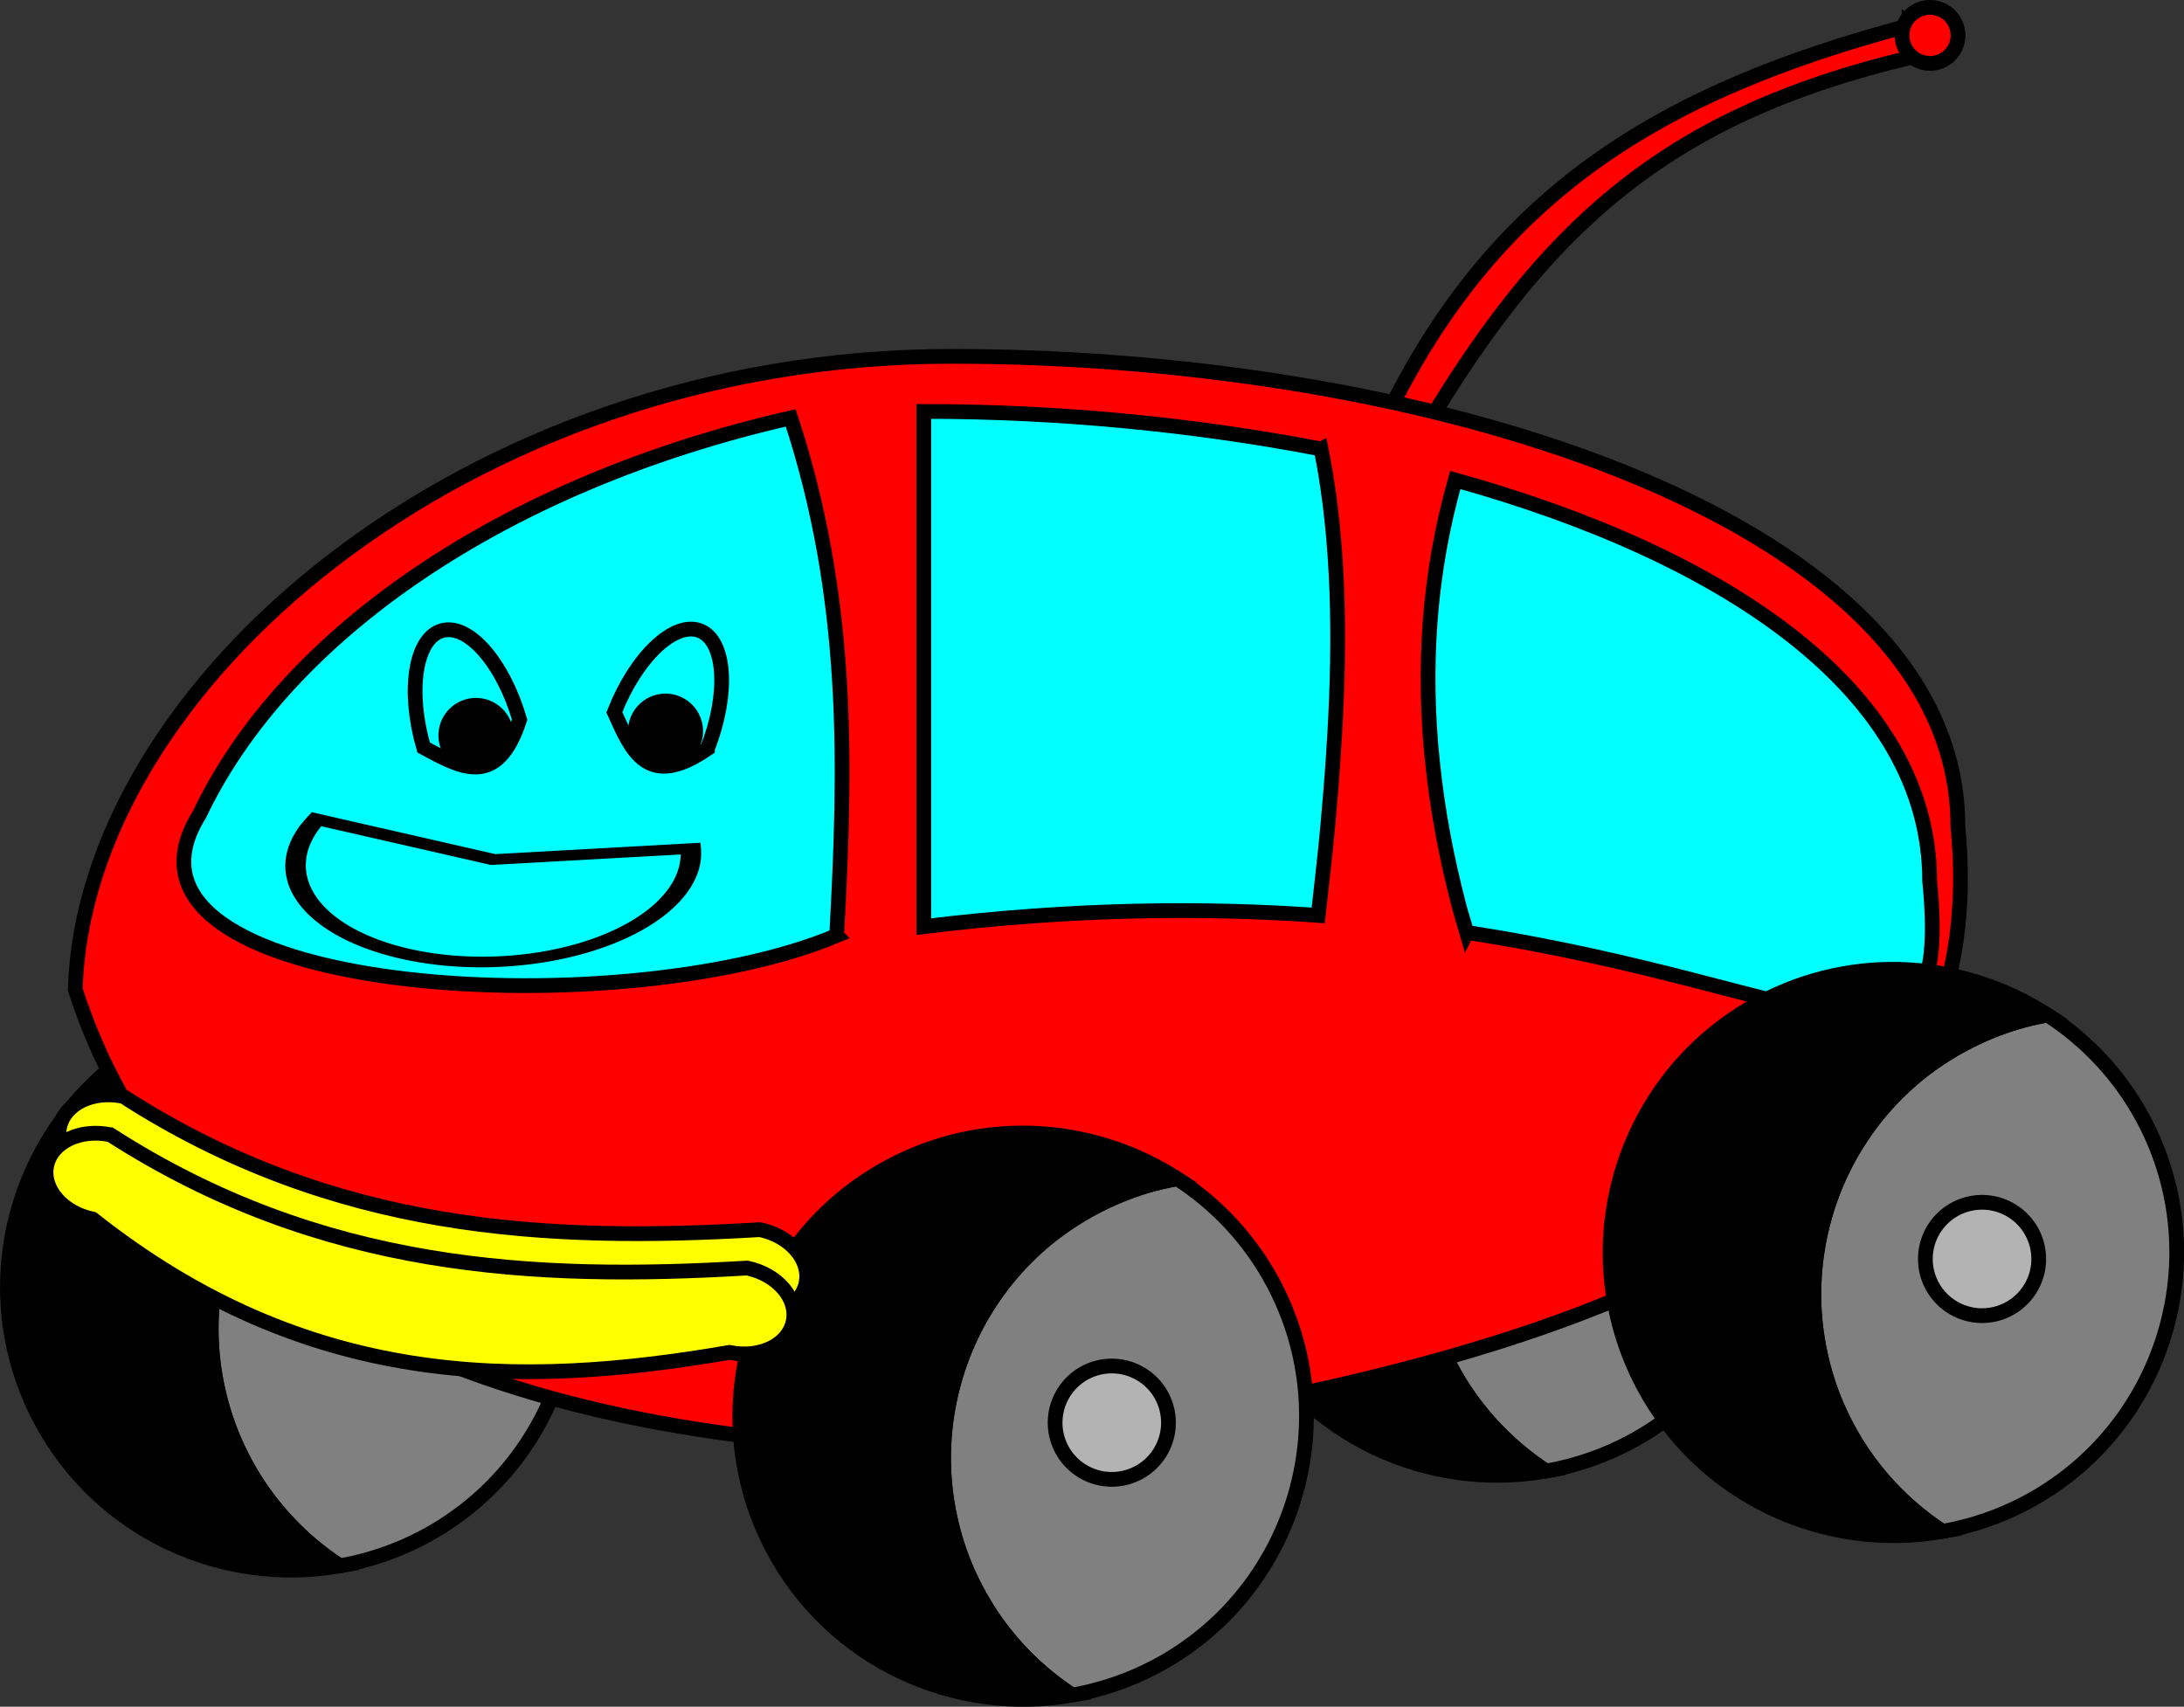 <?xml version="1.0"?>
<svg xmlns:rdf="http://www.w3.org/1999/02/22-rdf-syntax-ns#" xmlns="http://www.w3.org/2000/svg" xmlns:cc="http://creativecommons.org/ns#" xmlns:dc="http://purl.org/dc/elements/1.1/" xmlns:svg="http://www.w3.org/2000/svg" id="svg4735" viewBox="0 0 592.38 462.92" version="1.0">
  <rect x="0" y="0" width="592.38" height="462.92" fill="#333333" stroke="none"/>
  <g id="layer1" transform="translate(-39.404 -38.57)">
    <g id="g5582" stroke="#000">
      <g id="g4807" transform="matrix(.818 0 0 .818 29.441 80.704)">
        <path id="path4795" d="m559.71 265.08c-0.34 0.06-0.67 0.08-1.01 0.15-3.02 0.57-6.02 1.27-9.02 2.15-2.99 0.88-5.97 1.95-8.91 3.14-2.94 1.2-5.83 2.56-8.69 4.08-2.87 1.52-5.61 3.16-8.25 4.92s-5.19 3.64-7.6 5.63c-2.4 1.98-4.66 4.07-6.83 6.26s-4.22 4.46-6.14 6.83c-1.93 2.37-3.73 4.84-5.4 7.37-1.67 2.52-3.22 5.11-4.63 7.77-1.42 2.66-2.7 5.39-3.85 8.17s-2.17 5.61-3.05 8.48c-0.88 2.88-1.62 5.8-2.22 8.74-0.61 2.95-1.07 5.93-1.39 8.92-0.32 3-0.5 6.06-0.53 9.09s0.09 6.03 0.36 9.07 0.69 6.08 1.26 9.1c0.58 3.03 1.29 6.06 2.17 9.05s1.9 5.96 3.1 8.9 2.57 5.86 4.09 8.73c1.52 2.86 3.16 5.6 4.92 8.24 1.77 2.64 3.66 5.15 5.64 7.55 1.99 2.41 4.1 4.7 6.28 6.87 2.19 2.16 4.47 4.22 6.83 6.14 2.37 1.92 4.81 3.74 7.34 5.41 0.23 0.16 0.49 0.27 0.73 0.43 9.44-1.67 18.79-4.79 27.71-9.52 45.79-24.32 63.24-81.21 38.92-127-7.76-14.6-18.87-26.27-31.83-34.67z" stroke-width="4.89" fill="#808080"/>
        <path id="path4797" stroke-width="4.89" d="m464.51 260.85c-45.79 24.32-63.22 81.23-38.9 127.02 19.58 36.88 60.27 55.3 99.3 48.4-0.24-0.16-0.5-0.27-0.73-0.43-2.53-1.67-4.97-3.49-7.34-5.41-2.36-1.92-4.64-3.98-6.83-6.14-2.18-2.17-4.29-4.46-6.28-6.87-1.98-2.4-3.87-4.91-5.64-7.55-1.76-2.64-3.4-5.38-4.92-8.24-1.52-2.87-2.89-5.79-4.09-8.73s-2.22-5.91-3.1-8.9-1.59-6.02-2.17-9.05c-0.57-3.02-0.99-6.06-1.26-9.1s-0.39-6.04-0.36-9.07 0.21-6.09 0.53-9.09c0.32-2.99 0.78-5.97 1.39-8.92 0.6-2.94 1.34-5.86 2.22-8.74 0.88-2.87 1.9-5.7 3.05-8.48s2.43-5.51 3.85-8.17c1.41-2.66 2.96-5.25 4.63-7.77 1.67-2.53 3.47-5 5.4-7.37 1.92-2.37 3.97-4.64 6.14-6.83s4.43-4.28 6.83-6.26c2.41-1.99 4.96-3.87 7.6-5.63s5.38-3.4 8.25-4.92c2.86-1.52 5.75-2.88 8.69-4.08 2.94-1.19 5.92-2.26 8.91-3.14 3-0.88 6-1.58 9.02-2.15 0.34-0.07 0.67-0.09 1.01-0.15-27.69-17.94-64.01-20.8-95.2-4.23z"/>
        <path id="path4799" d="m-317.14 626.65a17.143 17.143 0 1 1 -34.29 0 17.143 17.143 0 1 1 34.29 0z" stroke-width="4.462" fill="#b3b3b3" transform="matrix(.968 -.514 .514 .968 539.46 -432.47)"/>
      </g>
      <g id="g4828" transform="matrix(.818 0 0 .818 -297.75 106.41)">
        <path id="path4830" d="m559.71 265.08c-0.34 0.06-0.67 0.08-1.01 0.15-3.02 0.57-6.02 1.27-9.02 2.15-2.99 0.88-5.97 1.95-8.91 3.14-2.94 1.2-5.83 2.56-8.69 4.08-2.87 1.52-5.61 3.16-8.25 4.92s-5.19 3.64-7.6 5.63c-2.4 1.98-4.66 4.07-6.83 6.26s-4.22 4.46-6.14 6.83c-1.93 2.37-3.73 4.84-5.4 7.37-1.67 2.52-3.22 5.11-4.63 7.77-1.42 2.66-2.7 5.39-3.85 8.17s-2.17 5.61-3.05 8.48c-0.88 2.88-1.62 5.8-2.22 8.74-0.61 2.95-1.07 5.93-1.39 8.92-0.32 3-0.5 6.06-0.53 9.09s0.09 6.03 0.36 9.07 0.69 6.08 1.26 9.1c0.58 3.03 1.29 6.06 2.17 9.05s1.9 5.96 3.1 8.9 2.57 5.86 4.09 8.73c1.52 2.86 3.16 5.6 4.92 8.24 1.77 2.64 3.66 5.15 5.64 7.55 1.99 2.41 4.1 4.7 6.28 6.87 2.19 2.16 4.47 4.22 6.83 6.14 2.37 1.92 4.81 3.74 7.34 5.41 0.23 0.16 0.49 0.27 0.73 0.43 9.44-1.67 18.79-4.79 27.71-9.52 45.79-24.32 63.24-81.21 38.92-127-7.76-14.6-18.87-26.27-31.83-34.67z" stroke-width="4.89" fill="#808080"/>
        <path id="path4832" stroke-width="4.89" d="m464.51 260.85c-45.79 24.32-63.22 81.23-38.9 127.02 19.58 36.88 60.27 55.3 99.3 48.4-0.24-0.16-0.5-0.27-0.73-0.43-2.53-1.67-4.97-3.49-7.34-5.41-2.36-1.92-4.64-3.98-6.83-6.14-2.18-2.17-4.29-4.46-6.28-6.87-1.98-2.4-3.87-4.91-5.64-7.55-1.76-2.64-3.4-5.38-4.92-8.24-1.52-2.87-2.89-5.79-4.09-8.73s-2.22-5.91-3.1-8.9-1.59-6.02-2.17-9.05c-0.57-3.02-0.99-6.06-1.26-9.1s-0.39-6.04-0.36-9.07 0.21-6.09 0.53-9.09c0.32-2.99 0.78-5.97 1.39-8.92 0.6-2.94 1.34-5.86 2.22-8.74 0.88-2.87 1.9-5.7 3.05-8.48s2.43-5.51 3.85-8.17c1.41-2.66 2.96-5.25 4.63-7.77 1.67-2.53 3.47-5 5.4-7.37 1.92-2.37 3.97-4.64 6.14-6.83s4.43-4.28 6.83-6.26c2.41-1.99 4.96-3.87 7.6-5.63s5.38-3.4 8.25-4.92c2.86-1.52 5.75-2.88 8.69-4.08 2.94-1.19 5.92-2.26 8.91-3.14 3-0.88 6-1.58 9.02-2.15 0.34-0.07 0.67-0.09 1.01-0.15-27.69-17.94-64.01-20.8-95.2-4.23z"/>
        <path id="path4834" d="m-317.14 626.65a17.143 17.143 0 1 1 -34.29 0 17.143 17.143 0 1 1 34.29 0z" stroke-width="4.462" fill="#b3b3b3" transform="matrix(.968 -.514 .514 .968 539.46 -432.47)"/>
      </g>
      <g id="g5423" stroke-width="4.89" transform="matrix(.818 0 0 .818 -32.491 15.267)" fill="#f00">
        <path id="rect5418" d="m720.93 36.929l9.59 8.563c-88.13 18.99-130.56 55.788-175.53 134.39l-9.59-8.57c36.46-78.527 92.93-112.37 175.53-134.38z"/>
        <path id="path5421" d="m-28.571 34.505a9.286 9.286 0 1 1 -18.572 0 9.286 9.286 0 1 1 18.572 0z" transform="translate(765.71 5.714)"/>
      </g>
      <path id="path4748" d="m570.45 262.59c8.68 88.06-60.29 143.49-272.84 169.44-132.52-2.83-212.08-45.46-237.79-125.04 2.339-81.88 105.24-171.77 237.79-171.77 132.54 0 272.84 45.45 272.84 127.37z" stroke-width="4" fill="#f00"/>
      <g id="g5412" stroke-width="4.89" transform="matrix(.818 0 0 .818 330.92 414.88)" fill="#0ff">
        <path id="path5414" d="m130-150.84c119.51 18.29 161.07 60.073 153.47-17.07 0-62.71-67.24-107.91-157.31-132.97-1.08 3.82-2.06 7.63-2.94 11.44-0.9 3.93-1.71 7.89-2.41 11.82-0.69 3.92-1.29 7.85-1.78 11.78-0.49 3.92-0.89 7.85-1.19 11.78-0.29 3.93-0.48 7.85-0.59 11.78s-0.13 7.85-0.06 11.78 0.22 7.85 0.47 11.78c0.24 3.93 0.58 7.85 1 11.78 0.83 7.86 1.97 15.74 3.43 23.6 1.47 7.85 3.25 15.7 5.29 23.56 0.77 2.98 1.77 5.96 2.62 8.94z"/>
        <path id="path5416" d="m81.656-311.16c-42.165-8.14-87.237-12.46-131.72-12.46l0.002 170.84c49.895-6.09 93.259-6.38 130.78-3.72 1.087-9.86 2.263-19.74 3.157-29.5 0.754-8.23 1.41-16.44 1.937-24.56 0.528-8.12 0.938-16.16 1.157-24.13 0.218-7.96 0.265-15.85 0.093-23.62-0.171-7.77-0.574-15.44-1.218-22.97-0.645-7.54-1.551-14.93-2.75-22.19-0.428-2.59-0.933-5.14-1.438-7.69z"/>
      </g>
      <g id="g4812" transform="matrix(.818 0 0 .818 136.95 97.064)">
        <path id="path4814" d="m559.71 265.08c-0.34 0.06-0.67 0.08-1.01 0.15-3.02 0.57-6.02 1.27-9.02 2.15-2.99 0.88-5.97 1.95-8.91 3.14-2.94 1.2-5.83 2.56-8.69 4.08-2.87 1.52-5.61 3.16-8.25 4.92s-5.19 3.64-7.6 5.63c-2.4 1.98-4.66 4.07-6.83 6.26s-4.22 4.46-6.14 6.83c-1.93 2.37-3.73 4.84-5.4 7.37-1.67 2.52-3.22 5.11-4.63 7.77-1.42 2.66-2.7 5.39-3.85 8.17s-2.17 5.61-3.05 8.48c-0.88 2.88-1.62 5.8-2.22 8.74-0.61 2.95-1.07 5.93-1.39 8.92-0.32 3-0.5 6.06-0.53 9.09s0.09 6.03 0.36 9.07 0.69 6.08 1.26 9.1c0.58 3.03 1.29 6.06 2.17 9.05s1.9 5.96 3.1 8.9 2.57 5.86 4.09 8.73c1.52 2.86 3.16 5.6 4.92 8.24 1.77 2.64 3.66 5.15 5.64 7.55 1.99 2.41 4.1 4.7 6.28 6.87 2.19 2.16 4.47 4.22 6.83 6.14 2.37 1.92 4.81 3.74 7.34 5.41 0.23 0.16 0.49 0.27 0.73 0.43 9.44-1.67 18.79-4.79 27.71-9.52 45.79-24.32 63.24-81.21 38.92-127-7.76-14.6-18.87-26.27-31.83-34.67z" stroke-width="4.89" fill="#808080"/>
        <path id="path4816" stroke-width="4.89" d="m464.51 260.85c-45.79 24.32-63.22 81.23-38.9 127.02 19.58 36.88 60.27 55.3 99.3 48.4-0.24-0.16-0.5-0.27-0.73-0.43-2.53-1.67-4.97-3.49-7.34-5.41-2.36-1.92-4.64-3.98-6.83-6.14-2.18-2.17-4.29-4.46-6.28-6.87-1.98-2.4-3.87-4.91-5.64-7.55-1.76-2.64-3.4-5.38-4.92-8.24-1.52-2.87-2.89-5.79-4.09-8.73s-2.22-5.91-3.1-8.9-1.59-6.02-2.17-9.05c-0.57-3.02-0.99-6.06-1.26-9.1s-0.39-6.04-0.36-9.07 0.21-6.09 0.53-9.09c0.32-2.99 0.78-5.97 1.39-8.92 0.6-2.94 1.34-5.86 2.22-8.74 0.88-2.87 1.9-5.7 3.05-8.48s2.43-5.51 3.85-8.17c1.41-2.66 2.96-5.25 4.63-7.77 1.67-2.53 3.47-5 5.4-7.37 1.92-2.37 3.97-4.64 6.14-6.83s4.43-4.28 6.83-6.26c2.41-1.99 4.96-3.87 7.6-5.63s5.38-3.4 8.25-4.92c2.86-1.52 5.75-2.88 8.69-4.08 2.94-1.19 5.92-2.26 8.91-3.14 3-0.88 6-1.58 9.02-2.15 0.34-0.07 0.67-0.09 1.01-0.15-27.69-17.94-64.01-20.8-95.2-4.23z"/>
        <path id="path4818" d="m-317.14 626.65a17.143 17.143 0 1 1 -34.29 0 17.143 17.143 0 1 1 34.29 0z" stroke-width="4.462" fill="#b3b3b3" transform="matrix(.968 -.514 .514 .968 539.46 -432.47)"/>
      </g>
      <g id="g4820" transform="matrix(.818 0 0 .818 -99.097 141.47)">
        <path id="path4822" d="m559.71 265.08c-0.34 0.06-0.67 0.08-1.01 0.15-3.02 0.57-6.02 1.27-9.02 2.15-2.99 0.88-5.97 1.95-8.91 3.14-2.94 1.2-5.83 2.56-8.69 4.08-2.87 1.52-5.61 3.16-8.25 4.92s-5.19 3.64-7.6 5.63c-2.4 1.98-4.66 4.07-6.83 6.26s-4.22 4.46-6.14 6.83c-1.93 2.37-3.73 4.84-5.4 7.37-1.67 2.52-3.22 5.11-4.63 7.77-1.42 2.66-2.7 5.39-3.85 8.17s-2.17 5.61-3.05 8.48c-0.88 2.88-1.62 5.8-2.22 8.74-0.61 2.95-1.07 5.93-1.39 8.92-0.32 3-0.5 6.06-0.53 9.09s0.09 6.03 0.36 9.07 0.69 6.08 1.26 9.1c0.58 3.03 1.29 6.06 2.17 9.05s1.9 5.96 3.1 8.9 2.57 5.86 4.09 8.73c1.52 2.86 3.16 5.6 4.92 8.24 1.77 2.64 3.66 5.15 5.64 7.55 1.99 2.41 4.1 4.7 6.28 6.87 2.19 2.16 4.47 4.22 6.83 6.14 2.37 1.92 4.81 3.74 7.34 5.41 0.23 0.16 0.49 0.27 0.73 0.43 9.44-1.67 18.79-4.79 27.71-9.52 45.79-24.32 63.24-81.21 38.92-127-7.76-14.6-18.87-26.27-31.83-34.67z" stroke-width="4.89" fill="#808080"/>
        <path id="path4824" stroke-width="4.89" d="m464.51 260.85c-45.79 24.32-63.22 81.23-38.9 127.02 19.58 36.88 60.27 55.3 99.3 48.4-0.24-0.16-0.5-0.27-0.73-0.43-2.53-1.67-4.97-3.49-7.34-5.41-2.36-1.92-4.64-3.98-6.83-6.14-2.18-2.17-4.29-4.46-6.28-6.87-1.98-2.4-3.87-4.91-5.64-7.55-1.76-2.64-3.4-5.38-4.92-8.24-1.52-2.87-2.89-5.79-4.09-8.73s-2.22-5.91-3.1-8.9-1.59-6.02-2.17-9.05c-0.57-3.02-0.99-6.06-1.26-9.1s-0.39-6.04-0.36-9.07 0.21-6.09 0.53-9.09c0.32-2.99 0.78-5.97 1.39-8.92 0.6-2.94 1.34-5.86 2.22-8.74 0.88-2.87 1.9-5.7 3.05-8.48s2.43-5.51 3.85-8.17c1.41-2.66 2.96-5.25 4.63-7.77 1.67-2.53 3.47-5 5.4-7.37 1.92-2.37 3.97-4.64 6.14-6.83s4.43-4.28 6.83-6.26c2.41-1.99 4.96-3.87 7.6-5.63s5.38-3.4 8.25-4.92c2.86-1.52 5.75-2.88 8.69-4.08 2.94-1.19 5.92-2.26 8.91-3.14 3-0.88 6-1.58 9.02-2.15 0.34-0.07 0.67-0.09 1.01-0.15-27.69-17.94-64.01-20.8-95.2-4.23z"/>
        <path id="path4826" d="m-317.14 626.65a17.143 17.143 0 1 1 -34.29 0 17.143 17.143 0 1 1 34.29 0z" stroke-width="4.462" fill="#b3b3b3" transform="matrix(.968 -.514 .514 .968 539.46 -432.47)"/>
      </g>
      <path id="path4836" d="m266.34 292.33c-59.68 25.12-203.39 16.06-172.86-32.8 23.25-48.97 82.64-89.86 160.39-107.61 16.23 49.22 14.94 94.93 12.47 140.41z" stroke-width="4" fill="#0ff"/>
      <path id="path4842" d="m-472.3 509.7a54.286 54.286 0 1 1 -76.58 -71.88l28.88 45.97z" stroke-width="5.633" fill="none" transform="matrix(.844 -.291 .513 .421 363.89 -83.279)"/>
      <g id="g5362" stroke-width="4.89" transform="matrix(.818 0 0 .818 70.339 50.323)">
        <path id="path5353" d="m134.48 224.27c-7.44 23-19.69 15.76-31.83 9.23-5.456-18.84-2.755-36.2 6.03-38.74 8.79-2.55 20.35 10.67 25.8 29.51z" fill="none"/>
        <path id="path5358" d="m-491.43 382.36a10 10 0 1 1 -20 0 10 10 0 1 1 20 0z" transform="translate(621.43 -152.86)"/>
      </g>
      <g id="g5366" stroke-width="4.89" transform="matrix(.818 0 0 .818 62.16 47.986)">
        <path id="path5356" d="m206.75 236.76c-19.92 13.7-25.22 0.49-30.86-12.09 7.16-18.26 19.88-30.37 28.39-27.04 8.52 3.34 9.63 20.87 2.47 39.13z" fill="none"/>
        <path id="path5360" d="m-491.43 382.36a10 10 0 1 1 -20 0 10 10 0 1 1 20 0z" transform="translate(694.29 -151.43)"/>
      </g>
      <g id="g5506" stroke-width="4.89" transform="matrix(.818 0 0 .818 31.778 -43.159)" fill="#ff0">
        <path id="rect5427" d="m50.192 463.46c69.808 44.9 140.4 48.4 211.14 44.19 10.07 2.11 16.87 10.04 15.25 17.79s-11.03 12.29-21.1 10.18c-70.15 12.08-140.12 11.99-211.14-44.19-10.071-2.11-16.873-10.04-15.252-17.79s11.034-12.29 21.104-10.18z"/>
        <path id="path5502" d="m45.928 476.19c69.812 44.9 140.4 48.4 211.14 44.19 10.07 2.11 16.87 10.04 15.25 17.79-1.62 7.74-11.04 12.28-21.11 10.18-70.14 12.08-140.11 11.99-211.14-44.2-10.065-2.1-16.867-10.04-15.246-17.78 1.622-7.75 11.034-12.29 21.104-10.18z"/>
      </g>
    </g>
  </g>
</svg>
